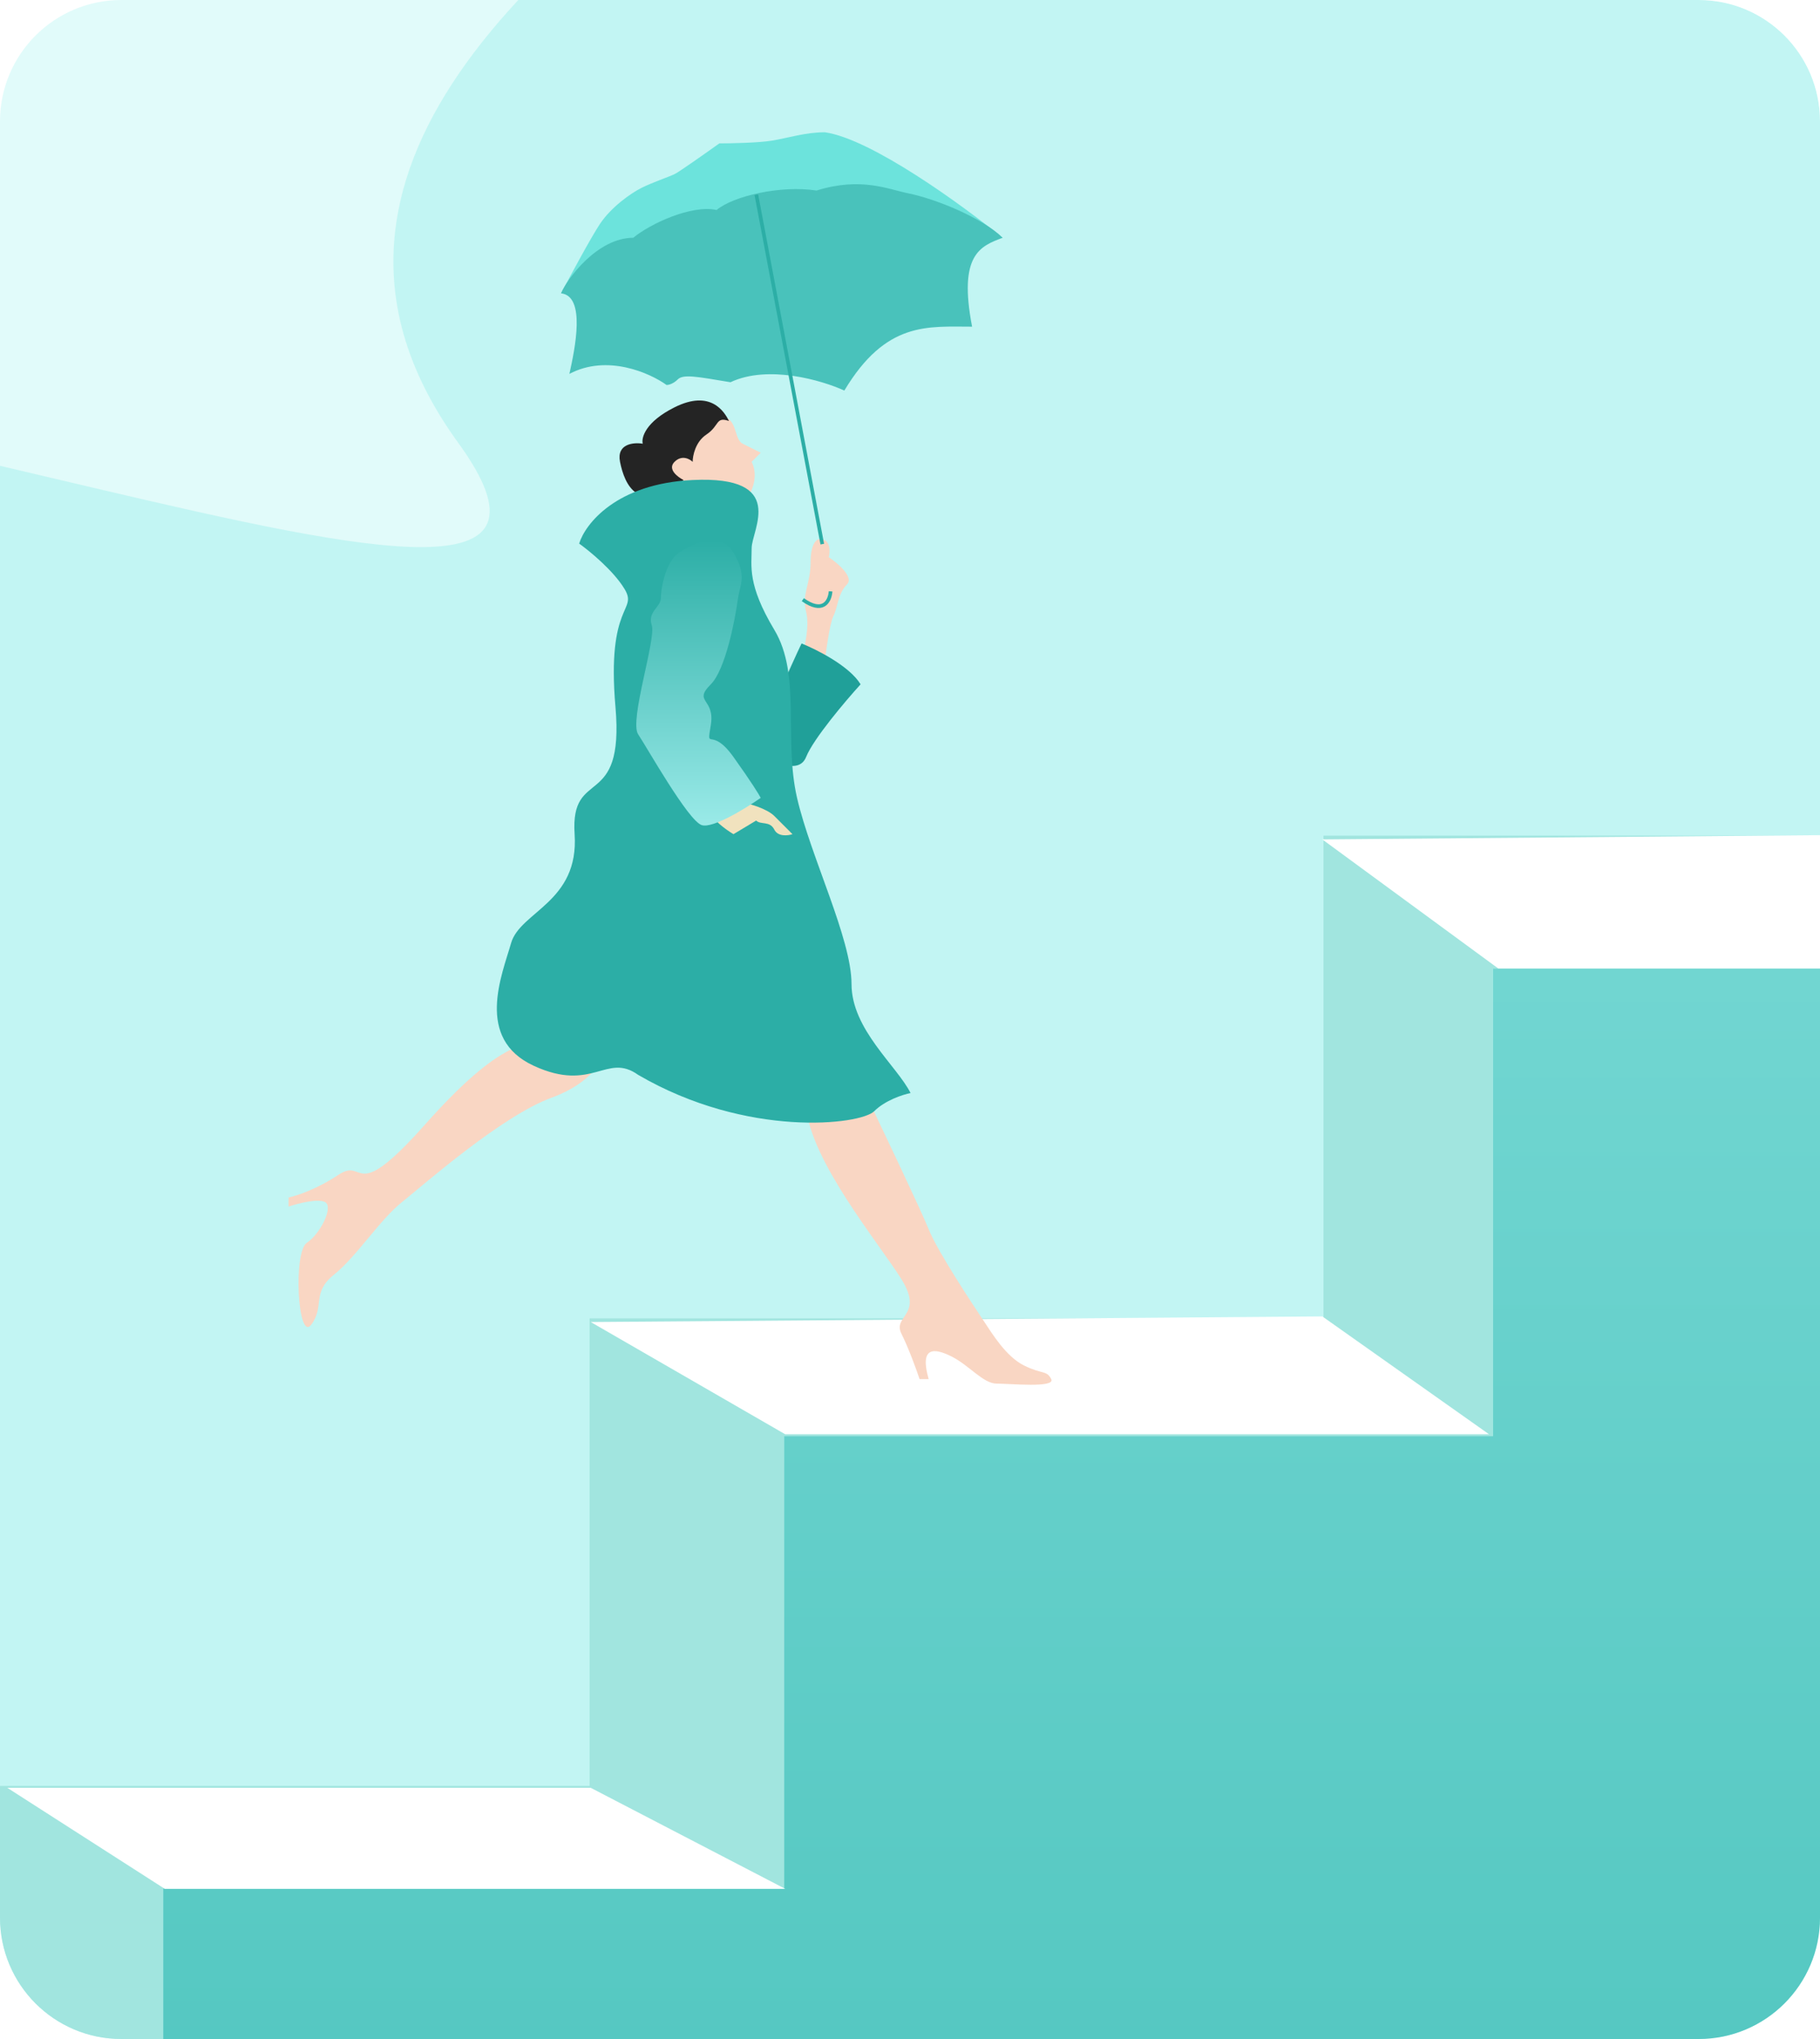 <?xml version="1.0" encoding="UTF-8"?> <svg xmlns="http://www.w3.org/2000/svg" width="300" height="336" viewBox="0 0 300 336" fill="none"><g clip-path="url(#clip0_60404_169262)"><path d="M280 -8.74228e-07C291.046 -3.91405e-07 300 8.954 300 20L300 316C300 327.046 291.046 336 280 336L20 336C8.954 336 -1.42956e-05 327.046 -1.38128e-05 316L-8.74228e-07 20C-3.91405e-07 8.954 8.954 -1.2722e-05 20 -1.22392e-05L280 -8.74228e-07Z" fill="#E1FBFA"></path><g filter="url(#filter0_f_60404_169262)"><path d="M97.717 587.818C189.568 700.125 190.003 752.969 270.81 751.755C270.81 751.755 216.64 577.192 673.489 189.067C1130.34 -199.058 289.608 -117.791 289.608 -117.791C210.902 -74.832 17.557 -6.906 75.519 72.951C147.971 172.773 -571.86 -230.884 97.717 587.818Z" fill="#A4F0ED" fill-opacity="0.5"></path><path d="M-229.586 -4.653C-250.744 -87.684 -262.578 -436.643 -208.378 -400.879C326.265 -48.082 -139.065 134.459 -229.586 -4.653Z" fill="#A4F0ED" fill-opacity="0.5"></path><path d="M81.862 -540.954C45.276 -318.116 15.85 -293.658 44.756 -220.374C73.662 -147.091 225.524 -361.245 81.862 -540.954Z" fill="#A4F0ED" fill-opacity="0.5"></path></g><path d="M-0 294.298V412.054H26.882V311.21H129.24V236.673H246.073V159.631H363.94V73.82H472.502V-9.486H610.014V-92.792H881.936V-131H563.487V-42.057H425.976V45.633H326.719V137.708H218.157V217.256H97.189V294.298H-0Z" fill="#A1E5DF"></path><path d="M610.034 -93.615L962.893 -94.613L961.367 412.043H26.902V311.199H129.26V236.663H246.093V159.62H363.96V73.809H472.522V-9.497H610.034V-93.615Z" fill="url(#paint0_linear_60404_169262)"></path><path d="M962.893 -93.791L903.172 -130.781H564.48L610.274 -93.791H962.893Z" fill="white"></path><path d="M425.569 -42.004H562.953L610.274 -9.638H472.891L425.569 -42.004Z" fill="white"></path><path d="M326.348 45.848H425.569L472.891 73.591H364.51L326.348 45.848Z" fill="white"></path><path d="M362.984 159.593L326.348 137.399L217.967 138.324L246.97 159.593H362.984Z" fill="white"></path><path d="M245.444 236.348L217.967 216.928L97.375 217.853L129.431 236.348H245.444Z" fill="white"></path><path d="M129.431 311.254L97.375 294.608H1.206L27.156 311.254H129.431Z" fill="white"></path><path d="M133.62 92.57C133.62 89.576 134.618 88.828 135.117 88.828C136.913 88.828 136.863 90.823 136.613 91.821C138.11 92.819 140.804 95.114 139.606 96.311C138.11 97.807 138.11 100.052 137.362 101.549C136.763 102.746 136.115 107.535 135.865 109.78L132.124 108.283C132.623 106.787 133.471 103.195 132.872 100.8C132.124 97.807 133.62 96.311 133.62 92.57Z" fill="#F9D6C3"></path><path d="M135.971 21.797C143.662 22.896 158.708 33.852 165.27 39.193L92.482 48.348C94.008 45.449 97.426 39.101 98.891 36.904C100.722 34.157 103.926 31.868 105.757 30.953C107.589 30.037 110.335 29.121 111.251 28.664C111.983 28.297 116.439 25.154 118.575 23.628C120.559 23.628 125.076 23.537 127.273 23.17C130.02 22.712 132.767 21.797 135.971 21.797Z" fill="#6CE3DC"></path><path d="M120.407 62.987C126.632 60.057 135.513 62.681 139.176 64.36C146.043 52.915 152.909 53.831 160.234 53.831C157.945 41.928 161.607 40.555 165.27 39.182C162.065 35.977 154.283 32.773 149.705 31.857C146.437 31.204 141.922 29.11 134.598 31.399C128.647 30.484 120.864 32.315 118.118 34.604C113.998 33.688 107.131 36.893 104.384 39.182C98.433 39.182 93.397 46.048 92.482 48.337C96.602 48.795 94.771 57.493 93.855 61.613C100.081 58.317 107.131 61.461 109.878 63.444C110.183 63.444 110.976 63.261 111.709 62.529C112.624 61.613 114.913 62.071 120.407 62.987Z" fill="#49C2BB"></path><path d="M132.127 106.035C131.528 107.232 129.383 112.021 128.386 114.266L125.393 123.994C127.388 125.49 131.678 127.735 132.875 124.742C134.073 121.749 139.36 115.513 141.854 112.77C140.059 109.776 134.621 107.033 132.127 106.035Z" fill="#20A099"></path><path d="M90.97 180.866C97.555 178.471 99.7 174.381 99.949 172.635C97.206 171.637 91.12 169.941 88.725 171.138C85.732 172.635 81.991 171.887 70.019 185.355C58.046 198.824 60.291 190.593 55.801 193.586C52.21 195.981 48.818 197.078 47.571 197.328V198.824C49.067 198.325 52.359 197.477 53.557 198.076C55.053 198.824 52.808 203.314 50.564 204.81C48.319 206.307 49.067 221.272 51.312 218.279C53.557 215.286 51.312 213.041 55.053 210.048C58.794 207.055 62.536 201.069 66.277 198.076C70.019 195.083 82.739 183.859 90.97 180.866Z" fill="#F9D6C3"></path><path d="M153.075 202.562C151.877 199.569 145.592 186.35 142.599 180.114C139.107 177.87 132.272 175.176 132.871 182.359C133.619 191.338 144.843 204.807 148.585 210.793C152.326 216.779 147.088 216.779 148.585 219.773C149.782 222.167 151.079 225.759 151.578 227.255H153.075C151.578 222.017 153.823 222.017 156.816 223.514C159.809 225.01 162.054 228.003 164.299 228.003C166.543 228.003 174.026 228.752 173.278 227.255C172.529 225.759 171.781 226.507 168.788 225.01C165.795 223.514 163.55 219.773 162.054 217.528L162.054 217.528C160.557 215.283 154.571 206.304 153.075 202.562Z" fill="#F9D6C3"></path><path d="M135.54 89.662L124.672 32.082M136.913 97.445C136.76 99.276 135.54 101.107 132.335 98.818" stroke="#2CAEA6" stroke-width="0.604"></path><path d="M123.897 76.1C125.094 78.494 123.897 81.088 123.148 82.086L112.672 80.59L108.931 78.345L113.42 70.862C114.418 70.363 116.264 68.617 118.658 68.617C121.651 68.617 120.903 72.359 122.4 73.107L125.393 74.603L123.897 76.1Z" fill="#F9D6C3"></path><path d="M111.182 67.124C117.168 64.131 119.413 67.873 120.161 69.369C117.916 68.615 118.665 70.123 116.42 71.62C114.624 72.817 114.175 75.112 114.175 76.109C113.676 75.611 112.379 74.912 111.182 76.109C109.985 77.307 111.681 78.604 112.678 79.103C105.196 85.089 102.951 79.851 102.203 76.109C101.604 73.116 104.448 72.867 105.944 73.116C105.695 72.117 106.393 69.519 111.182 67.124Z" fill="#242424"></path><path d="M114.172 79.099C101.601 79.697 96.463 86.332 95.465 89.575C97.211 90.823 101.152 94.067 102.948 97.06C105.192 100.801 99.954 99.305 101.451 116.515C102.948 133.725 93.968 126.242 94.717 137.466C95.465 148.69 85.737 150.187 84.241 155.425C82.744 160.663 78.255 171.138 87.982 175.628C97.71 180.117 99.954 173.383 105.192 177.124C123.151 187.6 141.857 185.355 144.102 183.111C145.898 181.315 148.841 180.367 150.088 180.117C147.844 175.628 140.361 169.642 140.361 162.159C140.361 154.676 133.627 141.208 131.382 131.48C129.137 121.753 132.13 111.277 127.64 103.794C123.151 96.312 123.899 93.316 123.899 90.323C123.899 87.33 129.885 78.35 114.172 79.099Z" fill="#2CAEA6"></path><path d="M127.636 134.468C126.439 133.271 123.645 132.473 122.398 132.224C120.659 131.768 117.16 132.224 117.16 133.72C117.16 134.917 119.654 136.713 120.901 137.461L124.643 135.217C125.391 135.965 126.888 135.217 127.636 136.713C128.234 137.91 129.881 137.711 130.629 137.461L127.636 134.468Z" fill="#F1E2BE"></path><path d="M117.162 112.771C119.556 110.376 121.152 102.295 121.651 98.554C122.001 96.31 123.148 94.812 120.903 91.071C118.658 87.33 114.169 89.574 111.924 91.071C109.679 92.567 108.931 97.057 108.931 98.554C108.931 100.05 106.686 100.798 107.434 103.043C108.182 105.288 103.693 118.757 105.189 121.002C106.686 123.246 113.42 135.219 115.665 135.967C117.461 136.566 122.898 133.223 125.393 131.477C125.143 130.978 123.896 128.933 120.903 124.743C117.162 119.505 116.413 123.995 117.162 119.505C117.91 115.015 114.169 115.764 117.162 112.771Z" fill="url(#paint1_linear_60404_169262)"></path></g><defs><filter id="filter0_f_60404_169262" x="-416.268" y="-709.869" width="1394.66" height="1630.56" filterUnits="userSpaceOnUse" color-interpolation-filters="sRGB"><feFlood flood-opacity="0" result="BackgroundImageFix"></feFlood><feBlend mode="normal" in="SourceGraphic" in2="BackgroundImageFix" result="shape"></feBlend><feGaussianBlur stdDeviation="84.458" result="effect1_foregroundBlur_60404_169262"></feGaussianBlur></filter><linearGradient id="paint0_linear_60404_169262" x1="494.897" y1="-94.613" x2="494.897" y2="412.043" gradientUnits="userSpaceOnUse"><stop stop-color="#9AEAE8"></stop><stop offset="1" stop-color="#49C2BB"></stop></linearGradient><linearGradient id="paint1_linear_60404_169262" x1="115.137" y1="89.023" x2="115.137" y2="136.038" gradientUnits="userSpaceOnUse"><stop stop-color="#2CAEA6"></stop><stop offset="1" stop-color="#9AEAE8"></stop></linearGradient><clipPath id="clip0_60404_169262"><path d="M280 -8.74228e-07C291.046 -3.91405e-07 300 8.954 300 20L300 316C300 327.046 291.046 336 280 336L20 336C8.954 336 -1.42956e-05 327.046 -1.38128e-05 316L-8.74228e-07 20C-3.91405e-07 8.954 8.954 -1.2722e-05 20 -1.22392e-05L280 -8.74228e-07Z" fill="white"></path></clipPath></defs></svg> 